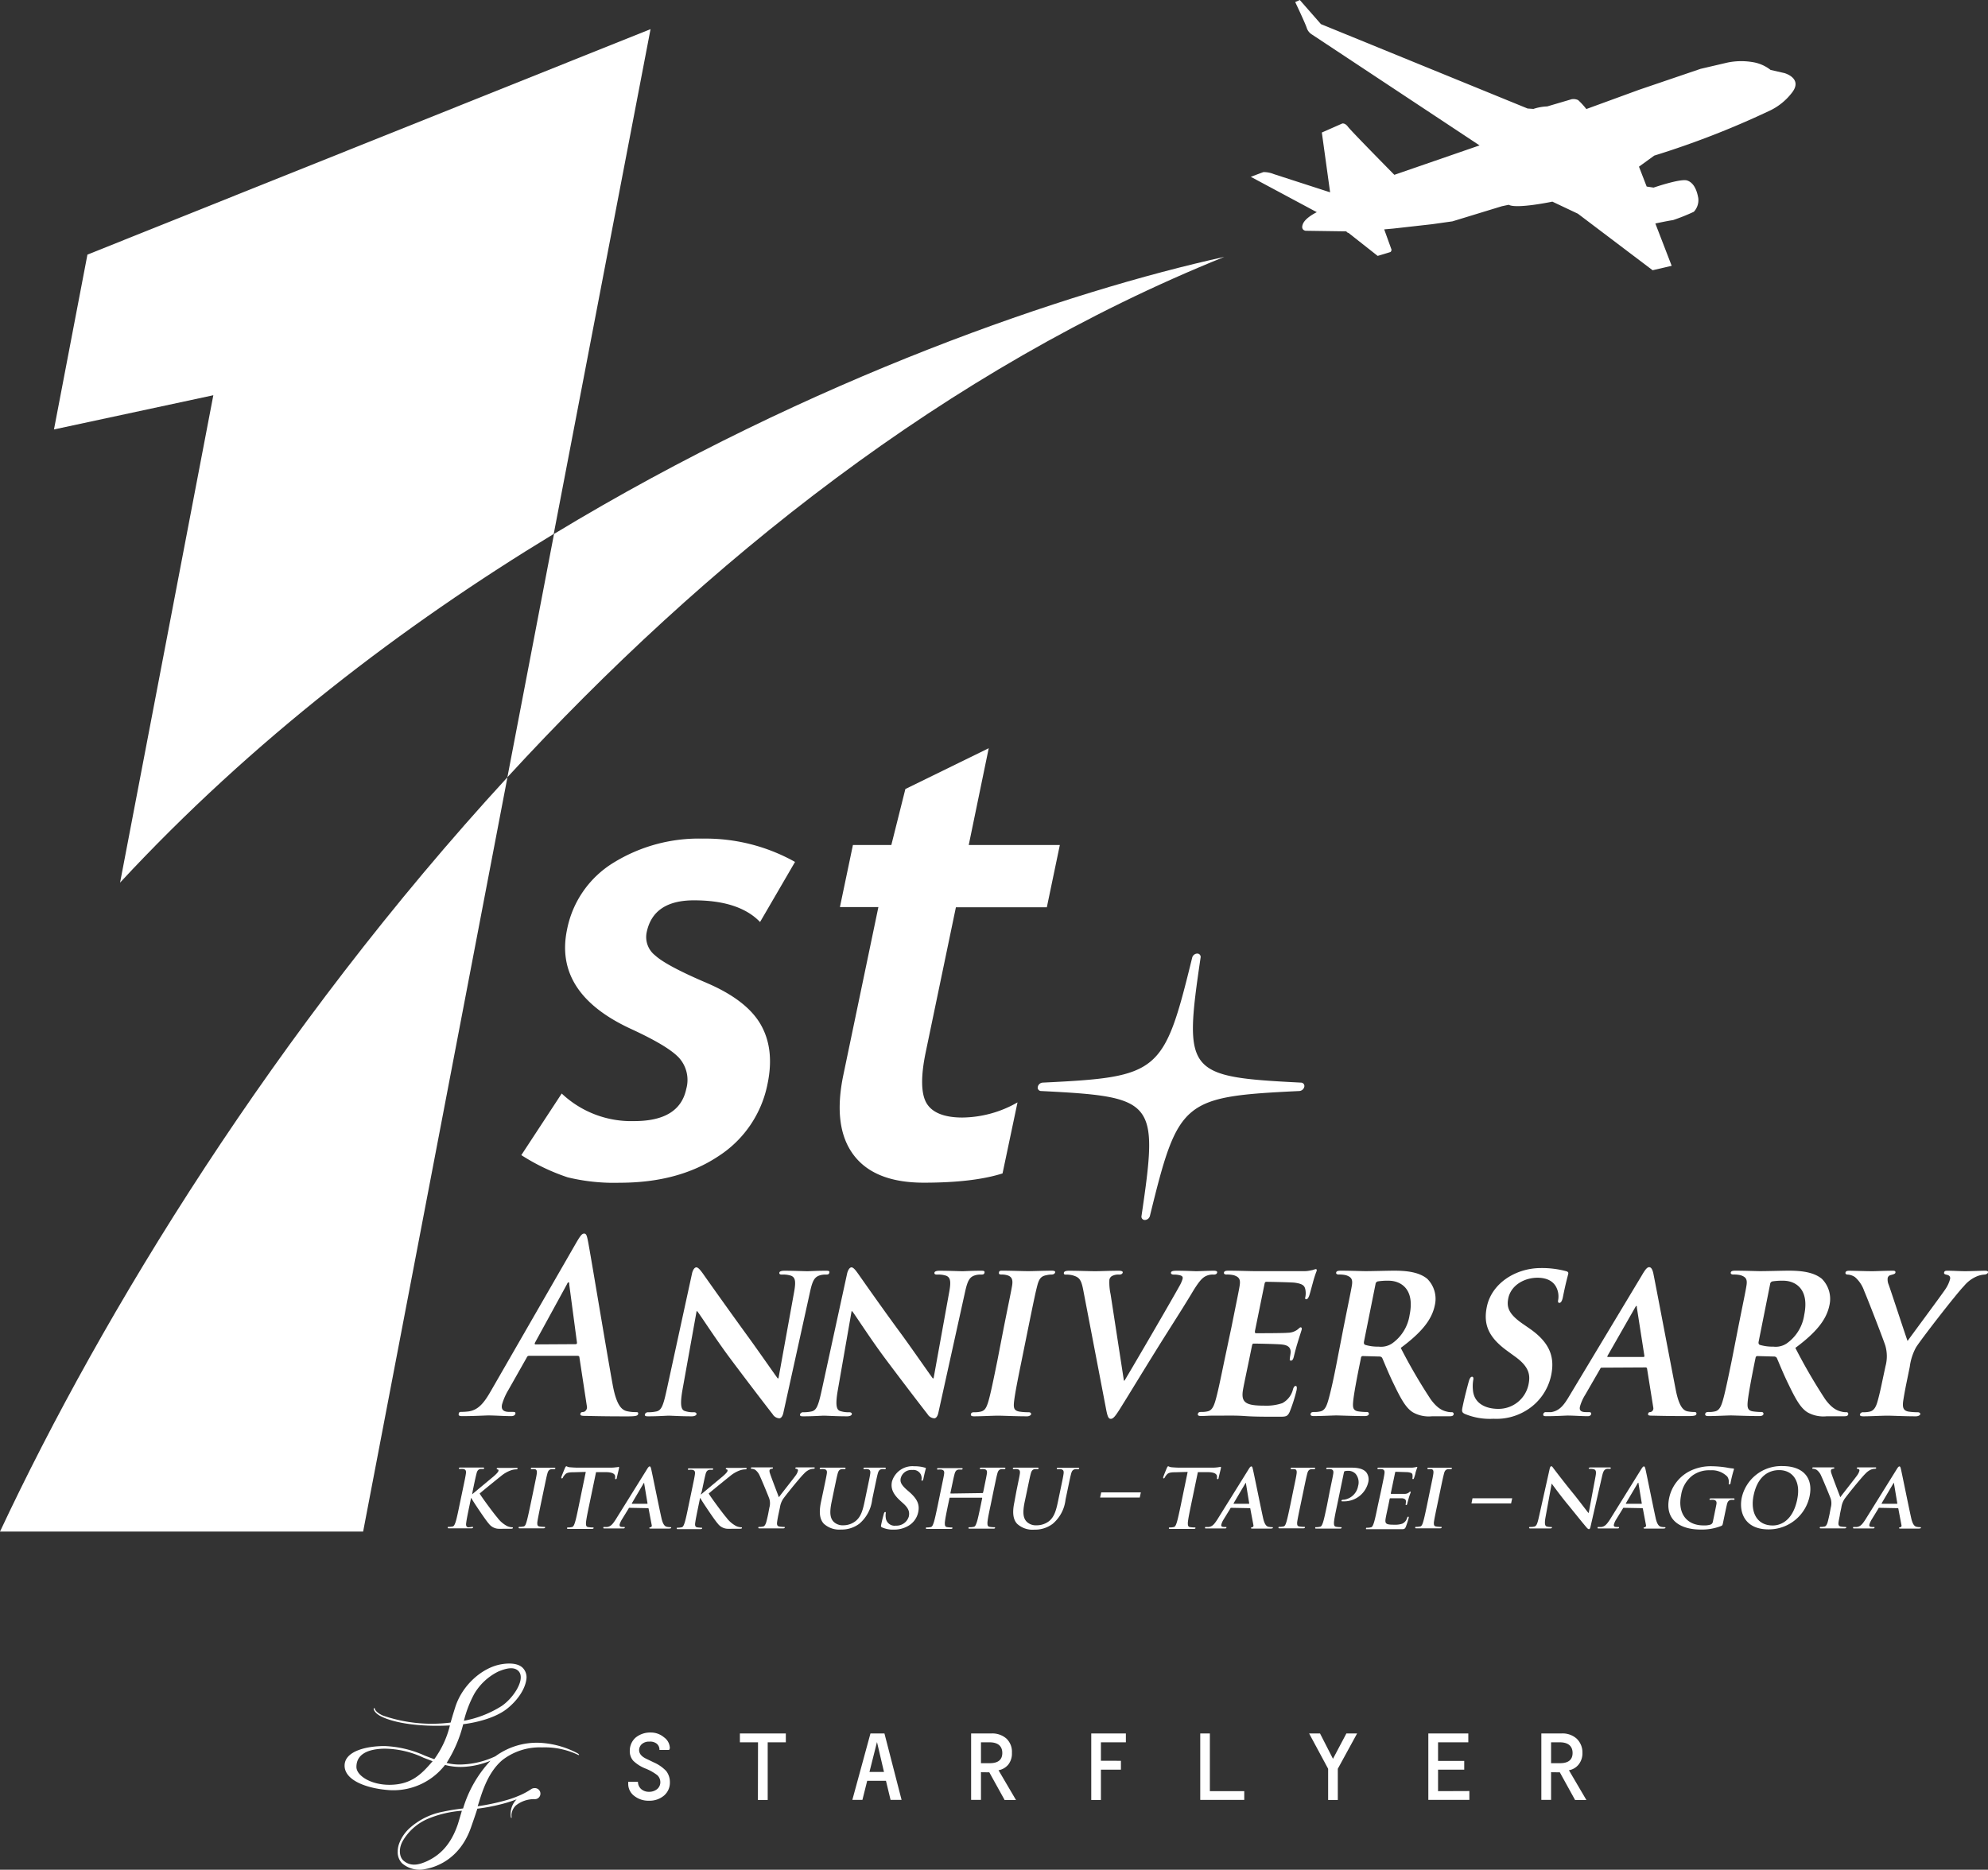 <svg xmlns="http://www.w3.org/2000/svg" viewBox="0 0 341.07 320.83"><rect x="0" y="0" width="341.07" height="320.83" fill="#333333" stroke="none"/><defs><style>.cls-1{fill:#fff;}</style></defs><title>アセット 4</title><g id="レイヤー_2" data-name="レイヤー 2"><g id="レイヤー_1-2" data-name="レイヤー 1"><path class="cls-1" d="M99.16,300.89a15.47,15.47,0,0,0-6-1.8A12,12,0,0,0,85,301.36a14.68,14.68,0,0,1-5.69,1.41,9.13,9.13,0,0,1-2.69-.26,22.62,22.62,0,0,0,2.85-6.65c2.31-.28,5.51-1.09,7.44-2.59,1.74-1.35,3.25-3.37,3.42-5.31a2.31,2.31,0,0,0-.64-1.76c-.74-.75-2.14-.89-3.7-.62-3.27.56-6.74,3.61-7.91,7.44-.32,1-.65,2.13-.77,2.56a25.72,25.72,0,0,1-11.58-1.19c-.94-.39-1.42-.95-1.42-1.18a.1.1,0,0,0-.09-.1.1.1,0,0,0-.11.1c0,.27.33.81,1.15,1.25,2.25,1.19,6.77,1.9,11.93,1.61a16.42,16.42,0,0,1-2.68,5.79c-.38-.12-1.19-.44-1.66-.62a18.31,18.31,0,0,0-6.88-1.63c-3.16,0-6.85.89-6.85,3.36s3.61,3.83,7.17,4.16a11.2,11.2,0,0,0,10.06-4.28,10.52,10.52,0,0,0,3,.34,14.05,14.05,0,0,0,4.8-1.06,20.67,20.67,0,0,0-4.7,8.19,33.47,33.47,0,0,0-3.42.55,11.82,11.82,0,0,0-5.69,2.77,6.76,6.76,0,0,0-1.78,2.5,4.18,4.18,0,0,0-.33,1.57,2.76,2.76,0,0,0,.73,2,4.58,4.58,0,0,0,4.05,1c1.19-.23,5.84-1.27,7.87-7.35,0,0,1-2.84,1-3a31,31,0,0,0,3.89-.72,23.44,23.44,0,0,0,2.87-.89,3.55,3.55,0,0,0-1,3c0,.12.06.21.11.2s0-.26,0-.58a2.5,2.5,0,0,1,.76-1.57,5,5,0,0,1,3.16-1.08.95.95,0,1,0,0-1.89,1,1,0,0,0-.56.19h0a12.22,12.22,0,0,1-2.22,1.17,17.15,17.15,0,0,1-2.18.75,37.59,37.59,0,0,1-4.76,1c.66-2,1.57-5.68,4.27-7.95A10.49,10.49,0,0,1,93,299.84a13.27,13.27,0,0,1,6.07,1.23c.16.08.23.11.27.06s-.07-.16-.2-.24M81.38,290.63a9.82,9.82,0,0,1,4.12-3.81c1.32-.55,2.61-.86,3.39-.14,1.4,1.28-.69,4.6-2.81,6.05a18.25,18.25,0,0,1-6.49,2.54,19.44,19.44,0,0,1,1.79-4.64M66.8,306.26c-3.21,0-5.65-1.59-5.65-3.06,0-2.34,2.22-3.09,4.78-3.14a16,16,0,0,1,6.75,1.56l1.54.59c-1.88,2.2-3.65,4.05-7.42,4.05m11.78,6.67c-1.28,3.85-3.34,5.51-5.31,6.43-1.3.59-2.73,1-4-.05-.76-.6-.94-2.09-.15-3.45a9.17,9.17,0,0,1,4.37-3.8,18.78,18.78,0,0,1,5.75-1.35S78.58,312.93,78.58,312.93Z"/><path class="cls-1" d="M114.8,300.28h-1.66a1.34,1.34,0,0,0-.46-1.07,1.82,1.82,0,0,0-1.26-.36,1.84,1.84,0,0,0-1.27.4,1.37,1.37,0,0,0-.5,1.06c0,.59.41,1.09,1.2,1.47l1.35.65a6.48,6.48,0,0,1,2.1,1.47,3.09,3.09,0,0,1,.63,1.92,2.91,2.91,0,0,1-1,2.28,3.82,3.82,0,0,1-2.58.89,3.92,3.92,0,0,1-2.57-.85,2.57,2.57,0,0,1-1-2.07c0-.06,0-.18,0-.33h1.67a1.68,1.68,0,0,0,.55,1.25,2,2,0,0,0,1.35.47,2.13,2.13,0,0,0,1.4-.47,1.52,1.52,0,0,0,.54-1.18,1.63,1.63,0,0,0-.52-1.2,8.33,8.33,0,0,0-2-1.13,6.45,6.45,0,0,1-2.12-1.34,2.46,2.46,0,0,1-.6-1.72,3,3,0,0,1,1-2.26,3.91,3.91,0,0,1,2.58-.87,3.46,3.46,0,0,1,2.29.82,2.33,2.33,0,0,1,1,1.9Z"/><polygon class="cls-1" points="131.71 298.97 131.71 308.86 130.03 308.86 130.05 298.97 126.94 298.97 126.94 297.45 134.82 297.45 134.82 298.97 131.71 298.97"/><path class="cls-1" d="M152,305.57h-3.22l-.82,3.28h-1.73l3.11-11.4h2.4l2.94,11.4h-1.89Zm-.34-1.52-1.2-5.13-1.29,5.13Z"/><path class="cls-1" d="M168.3,304.1v4.75h-1.69v-11.4h3.48a3.65,3.65,0,0,1,2.58.88,3.12,3.12,0,0,1,.94,2.43,3.07,3.07,0,0,1-.6,2,2.78,2.78,0,0,1-1.7,1l3,5.11h-1.95l-2.63-4.75Zm0-1.55h1.51c1.43,0,2.15-.59,2.15-1.75s-.73-1.83-2.17-1.83H168.3Z"/><polygon class="cls-1" points="188.88 298.97 188.88 302.13 192.31 302.14 192.31 303.66 188.88 303.66 188.88 308.86 187.22 308.86 187.22 297.45 193.16 297.45 193.16 298.97 188.88 298.97"/><polygon class="cls-1" points="207.57 307.35 213.47 307.35 213.47 308.85 205.92 308.85 205.92 297.45 207.57 297.45 207.57 307.35"/><polygon class="cls-1" points="228.69 301.8 230.99 297.45 232.83 297.45 229.52 303.51 229.52 308.86 227.86 308.86 227.86 303.51 224.6 297.45 226.47 297.45 228.69 301.8"/><polygon class="cls-1" points="246.72 298.97 246.72 302.16 251.21 302.16 251.21 303.66 246.72 303.66 246.72 307.35 252.09 307.33 252.09 308.85 245.05 308.85 245.05 297.45 251.91 297.45 251.91 298.97 246.72 298.97"/><path class="cls-1" d="M266.11,304.1v4.75h-1.67v-11.4h3.48a3.61,3.61,0,0,1,2.57.88,3.26,3.26,0,0,1,1,2.43,3.09,3.09,0,0,1-.64,2,2.71,2.71,0,0,1-1.68,1l3,5.11h-1.94l-2.62-4.75Zm0-1.55h1.54c1.42,0,2.15-.59,2.15-1.75s-.74-1.83-2.17-1.83h-1.52Z"/><path class="cls-1" d="M303.39,19.1a10.44,10.44,0,0,0,4.14-3.32c1.73-2.38-1.39-3.24-1.39-3.24L303.77,12a6.67,6.67,0,0,0-3.2-1.36,11.67,11.67,0,0,0-4.17.09l-4.63,1.08L281.22,15.4l-9.06,3.31a13,13,0,0,0-1.4-1.53,1.85,1.85,0,0,0-1.14-.15l-4.17,1.23a8.59,8.59,0,0,0-2.37.43l-1-.07L226.63,4.14,223,0l-.79.35s1.78,3.74,2,4.5a2.09,2.09,0,0,0,.92,1.1l28.71,19L239.22,30s-7.43-7.53-7.95-8.24-1-.56-1-.56l-3.49,1.54L228.2,33l-9.67-3.13a4.6,4.6,0,0,0-1.78-.34l-2.16.81,11.33,6.07s-1.92.9-2.38,2,.47,1.19.47,1.19l7,.1c0,.18.35.27.35.27l5,3.94s2-.59,2.17-.66.21-.4.21-.4l-1.26-3.49,1.57-.14,6.67-.75,3.47-.49,8.47-2.59,1.18-.25c1.35.75,7.49-.54,7.49-.54l4.38,2.07,12.82,9.7,3.27-.76L284,38.35s2.49-.53,3-.57a34.76,34.76,0,0,0,3.6-1.44,2.91,2.91,0,0,0,.76-2.37c-.24-1.36-.78-2.63-1.91-3s-5.75,1.22-5.75,1.22l-1.19-.18-1.32-3.41,2.62-1.9A150,150,0,0,0,303.39,19.1Z"/><path class="cls-1" d="M95,91.62,111.61,5,15,43.69l-5.74,30L36.6,67.82l-16,83.63C43.27,127,69.21,107.27,95,91.62Z"/><path class="cls-1" d="M62.3,262.81,87.06,133.37C47.21,176.73,17.57,225.33,0,262.81Z"/><path class="cls-1" d="M210.05,44.08c-26.37,5.8-70.52,20.6-115,47.54l-8,41.75C121,96.41,162.4,63.27,210.05,44.08Z"/><path class="cls-1" d="M89.44,198.21l6.93-10.57a17.36,17.36,0,0,0,12.46,4.73q7.76,0,8.91-5.53a5.68,5.68,0,0,0-1.23-5.31c-1.28-1.39-4-3-8.07-4.89Q95,170.52,97.28,159.53a17.33,17.33,0,0,1,8-11.51,27.86,27.86,0,0,1,15.26-4.12,31.38,31.38,0,0,1,15.86,4l-6,10.31q-3.58-3.72-11.34-3.72-7,0-8.12,5.52a4,4,0,0,0,1.47,3.94q1.92,1.76,8.8,4.7t9.3,7.15q2.41,4.2,1.18,10.15a19.13,19.13,0,0,1-8.46,12.46q-6.82,4.54-16.92,4.54a33.7,33.7,0,0,1-8.92-.93A35.28,35.28,0,0,1,89.44,198.21Z"/><path class="cls-1" d="M150.7,155.65h-6.6L146.33,145h6.59l2.41-9.61,14.3-7L166.2,145h15.63l-2.23,10.68H164l-5.19,24.92c-.84,4.07-.81,7,.12,8.64s3,2.52,6.17,2.52a19.36,19.36,0,0,0,9.47-2.6L172,201.35q-5,1.59-13.51,1.59t-12.08-4.81q-3.57-4.8-1.72-13.68Z"/><path class="cls-1" d="M223.22,185.77c-19.69-1-20.17-1.57-17.24-21.46a.57.57,0,0,0-.58-.68.93.93,0,0,0-.86.68c-4.87,19.89-5.59,20.49-25.66,21.46a.92.92,0,0,0-.83.72.58.58,0,0,0,.55.72c19.69,1,20.17,1.57,17.24,21.45a.57.57,0,0,0,.58.68.93.93,0,0,0,.86-.68c4.87-19.88,5.59-20.48,25.66-21.45a.94.94,0,0,0,.83-.72A.58.58,0,0,0,223.22,185.77Z"/><path class="cls-1" d="M90.75,232.65c-.19,0-.28.08-.4.33l-3.16,5.58A10.24,10.24,0,0,0,86.13,241c-.15.74.08,1.27,1.24,1.27h.56c.45,0,.54.08.49.32s-.3.41-.71.41c-1.2,0-2.78-.12-3.94-.12-.42,0-2.5.12-4.44.12-.49,0-.7-.08-.63-.41s.22-.32.52-.32a11.11,11.11,0,0,0,1.17-.08c1.77-.25,2.76-1.63,3.92-3.67L98.83,213.3c.69-1.18,1-1.63,1.38-1.63s.48.37.67,1.31c.44,2.24,3.12,18.53,4.25,24.72.68,3.67,1.65,4.24,2.39,4.44a6.71,6.71,0,0,0,1.54.17c.3,0,.48,0,.42.32s-.42.41-1.8.41-4.08,0-7.05-.08c-.67,0-1.12,0-1.06-.33s.22-.32.6-.36a.83.83,0,0,0,.52-.94l-1.28-8.39c0-.21-.13-.29-.32-.29Zm8-2a.22.22,0,0,0,.24-.25l-1.33-10c0-.16,0-.37-.12-.37s-.22.21-.29.37l-5.47,10c-.07.16-.06.29.09.29Z"/><path class="cls-1" d="M117.08,238.53c-.44,2.56-.21,3.34.35,3.57a4.38,4.38,0,0,0,1.59.23c.36,0,.51.16.47.35s-.36.35-.79.35c-2,0-3.47-.11-4-.11-.29,0-1.81.11-3.42.11-.42,0-.7,0-.64-.35a.57.57,0,0,1,.57-.35,6.14,6.14,0,0,0,1.46-.15c.87-.23,1.16-1.13,1.78-4l4.26-19.58c.13-.66.44-1.13.76-1.13s.72.51,1.14,1.09c.3.43,4,5.67,7.53,10.53,1.68,2.29,4.91,6.95,5.28,7.42h.14l2.66-14.69c.37-2,.21-2.6-.48-2.91a4.38,4.38,0,0,0-1.6-.2c-.39,0-.47-.15-.43-.35s.38-.31.85-.31c1.64,0,3.3.08,4,.08.36,0,1.55-.08,3.09-.08.42,0,.7,0,.64.31s-.24.35-.6.35a3.09,3.09,0,0,0-1,.12c-.91.27-1.28.86-1.69,2.72l-4.59,20.82c-.15.74-.46,1-.71,1a1.42,1.42,0,0,1-1.14-.7c-1.56-2-4.66-6.06-7.24-9.51s-5.21-7.58-5.7-8.16h-.11Z"/><path class="cls-1" d="M143.74,238.53c-.45,2.56-.22,3.34.34,3.57a4.44,4.44,0,0,0,1.6.23c.36,0,.5.16.46.35s-.35.35-.78.35c-2,0-3.48-.11-4.05-.11-.28,0-1.8.11-3.41.11-.43,0-.71,0-.64-.35a.56.56,0,0,1,.57-.35,6.19,6.19,0,0,0,1.46-.15c.86-.23,1.15-1.13,1.77-4l4.26-19.58c.14-.66.45-1.13.77-1.13s.72.51,1.13,1.09c.31.43,3.95,5.67,7.54,10.53,1.67,2.29,4.9,6.95,5.27,7.42h.14l2.66-14.69c.38-2,.21-2.6-.48-2.91a4.38,4.38,0,0,0-1.6-.2c-.39,0-.47-.15-.43-.35s.39-.31.85-.31c1.64,0,3.31.08,4,.08.36,0,1.55-.08,3.09-.08.43,0,.7,0,.65.31s-.25.35-.61.35a3,3,0,0,0-1,.12c-.92.27-1.28.86-1.7,2.72L161,242.37c-.15.74-.46,1-.71,1a1.43,1.43,0,0,1-1.15-.7c-1.56-2-4.66-6.06-7.24-9.51s-5.21-7.58-5.69-8.16h-.11Z"/><path class="cls-1" d="M172.25,227.61c1-5,1.21-5.94,1.39-7s-.09-1.52-.72-1.75a3.31,3.31,0,0,0-1.11-.16c-.32,0-.48-.07-.42-.38s.3-.28.8-.28c1.18,0,3.31.08,4.2.08s2.84-.08,4.05-.08c.39,0,.63.08.59.28s-.26.38-.58.38a4.19,4.19,0,0,0-.95.12c-.89.16-1.24.62-1.54,1.79s-.48,2-1.5,7l-1.18,5.83c-.65,3.18-1.18,5.83-1.32,7.22-.08.9,0,1.4.93,1.56a10.05,10.05,0,0,0,1.58.11c.36,0,.46.2.43.35s-.32.35-.67.35c-2.08,0-4.19-.11-5-.11s-2.88.11-4.13.11c-.39,0-.58-.11-.53-.35s.17-.35.57-.35a4.49,4.49,0,0,0,1.13-.11c.67-.16.94-.62,1.25-1.59.42-1.36.95-4,1.6-7.19Z"/><path class="cls-1" d="M185.83,221.28c-.35-1.83-.75-2.14-1.83-2.45a4.7,4.7,0,0,0-1.19-.12c-.28,0-.32-.15-.28-.35s.38-.31.85-.31c1.67,0,3.44.08,4.55.08.78,0,2.44-.08,4-.08.4,0,.74.08.69.31s-.29.35-.57.35a2.35,2.35,0,0,0-1.26.24.92.92,0,0,0-.46.66,9.49,9.49,0,0,0,.21,2.48l2.28,14.81h.11c2.05-3.42,8.24-14.07,9.43-16.24a5.71,5.71,0,0,0,.53-1.21c.07-.35-.05-.46-.31-.58a4,4,0,0,0-1.22-.16c-.28,0-.51-.11-.46-.35s.35-.31,1-.31c1.58,0,2.95.08,3.34.08.54,0,2-.08,3-.08.39,0,.63.08.58.31s-.25.35-.57.35a2.69,2.69,0,0,0-1.61.39c-.46.31-1,.82-2.24,2.92-1.88,3.1-3.06,4.89-5.59,8.93-3,4.82-5.18,8.43-6.23,10.1-1.17,1.91-1.56,2.41-2,2.41s-.59-.43-.88-2Z"/><path class="cls-1" d="M211.3,227.61c1-5,1.21-5.94,1.38-7s-.06-1.48-1-1.79a4.87,4.87,0,0,0-1.23-.12c-.32,0-.51-.11-.46-.35s.31-.31.78-.31c1.64,0,3.62.08,4.51.08s8,0,8.57,0,1.1-.15,1.36-.19a3.81,3.81,0,0,1,.53-.16c.18,0,.18.16.15.31a18.54,18.54,0,0,0-.68,2.14c-.11.35-.47,1.79-.62,2.17-.07.16-.22.55-.47.55s-.22-.16-.16-.43a3.33,3.33,0,0,0,0-1.2c-.13-.59-.29-1-1.83-1.21-.52-.07-4.25-.15-4.89-.15-.15,0-.24.11-.28.31l-1.66,8.16c0,.19,0,.35.15.35.71,0,4.78,0,5.51-.08a2.83,2.83,0,0,0,1.6-.51c.3-.23.44-.42.59-.42s.22.15.18.35-.23.73-.74,2.4c-.21.66-.55,2-.6,2.22s-.18.74-.47.74-.26-.12-.23-.27c0-.36.13-.78.14-1.21,0-.66-.33-1.16-1.49-1.28-.55-.08-4.11-.16-4.89-.16-.14,0-.21.16-.25.35l-.54,2.64c-.23,1.13-.83,3.93-1,4.9-.39,2.25.47,2.76,3.69,2.76a8.49,8.49,0,0,0,3.05-.43,3.68,3.68,0,0,0,1.85-2.45c.14-.35.24-.5.46-.5s.2.43.13.77a27.87,27.87,0,0,1-1.17,3.66c-.39.85-.68.85-1.86.85-2.35,0-4.23,0-5.75-.11s-2.7-.08-3.63-.08c-.35,0-1,0-1.79,0s-1.55.07-2.19.07c-.4,0-.59-.11-.54-.35s.18-.35.57-.35a4.44,4.44,0,0,0,1.13-.11c.68-.16,1-.78,1.29-1.75.42-1.4.95-4,1.57-7Z"/><path class="cls-1" d="M230.54,227.61c1-5,1.21-5.94,1.39-7s-.06-1.48-1-1.79a4.83,4.83,0,0,0-1.22-.12c-.33,0-.52-.11-.47-.35s.32-.31.78-.31c1.64,0,3.62.08,4.27.08,1.07,0,3.94-.08,4.9-.08,2,0,4.24.2,5.68,1.4a4.85,4.85,0,0,1,1.29,4.55c-.5,2.44-2.23,4.62-5.84,7.3a92.88,92.88,0,0,0,5.11,8.78c1.36,1.91,2.43,2.06,2.91,2.18a2.76,2.76,0,0,0,.73.07.31.31,0,0,1,.33.35c-.06.28-.29.35-.68.35h-3a5.55,5.55,0,0,1-3.29-.66c-1.21-.73-2.07-2.29-3.3-4.85-.89-1.79-1.76-4-2-4.51a.57.57,0,0,0-.52-.23l-2.8-.08a.3.3,0,0,0-.31.27l-.09.47c-.63,3.07-1.11,5.63-1.25,7-.09,1-.08,1.59.85,1.75a10.17,10.17,0,0,0,1.52.11.3.3,0,0,1,.32.35c-.05.24-.32.35-.72.35-1.82,0-4.4-.11-4.86-.11s-2.63.11-3.88.11c-.39,0-.58-.11-.54-.35s.18-.35.57-.35a4.44,4.44,0,0,0,1.13-.11c.68-.16,1-.78,1.29-1.75.42-1.4,1-4,1.57-7Zm3.48,2.56c-.07.35,0,.47.17.59a7.4,7.4,0,0,0,2.32.31,3.43,3.43,0,0,0,2.33-.55,7.3,7.3,0,0,0,3-4.89c.95-4.66-1.73-5.87-3.59-5.87a10.66,10.66,0,0,0-1.88.12.52.52,0,0,0-.38.47Z"/><path class="cls-1" d="M251.29,242.61c-.45-.24-.53-.39-.38-1.13.36-1.79.92-3.85,1.07-4.39s.32-.85.57-.85.26.31.21.54a6.29,6.29,0,0,0-.06,1.71c.18,2.45,2.37,3.26,4.33,3.26a5.24,5.24,0,0,0,5.21-4.19c.29-1.44.26-2.88-2.16-4.67l-1.59-1.16c-3.23-2.37-4-4.59-3.4-7.5.82-4,4.92-6.64,9.27-6.64a16,16,0,0,1,4.35.54c.27.08.39.2.35.43-.09.43-.39,1.36-.92,4-.14.7-.35,1-.6,1s-.28-.19-.2-.58a3.5,3.5,0,0,0-.38-2.18c-.34-.62-1.15-1.55-3.19-1.55-2.24,0-4.54,1.28-5,3.53-.3,1.48,0,2.65,2.44,4.35l1.13.78c3.63,2.49,4.4,5,3.8,8a9.29,9.29,0,0,1-4.4,6.18,9.78,9.78,0,0,1-5.52,1.36A11.17,11.17,0,0,1,251.29,242.61Z"/><path class="cls-1" d="M274.85,234.68c-.17,0-.22,0-.33.23l-2.58,4.47a7.68,7.68,0,0,0-.88,2c-.12.59.1.93,1.06.93h.47c.39,0,.43.16.39.35s-.25.35-.57.35c-1,0-2.47-.11-3.47-.11-.33,0-2,.11-3.67.11-.39,0-.55-.07-.5-.35a.42.42,0,0,1,.43-.35l.94,0c1.47-.24,2.21-1.25,3.19-2.92l12.4-20.63c.54-.93.87-1.32,1.2-1.32s.54.31.71,1c.38,1.83,2.91,15.19,3.89,20.2.61,3,1.42,3.42,2,3.54a6.35,6.35,0,0,0,1.16.11c.28,0,.4.12.35.35s-.25.35-1.42.35-3.39,0-6-.07c-.56,0-.92,0-.87-.28s.13-.31.46-.35a.64.64,0,0,0,.44-.73l-1.07-6.69a.24.24,0,0,0-.28-.23Zm7.09-1.83c.14,0,.19-.07.18-.19l-1.29-8.27c0-.12,0-.31-.07-.31s-.19.19-.25.31l-4.7,8.23c-.1.16-.05.23.06.23Z"/><path class="cls-1" d="M298.25,227.61c1-5,1.21-5.94,1.38-7s-.05-1.48-1-1.79a4.87,4.87,0,0,0-1.23-.12c-.32,0-.51-.11-.46-.35s.31-.31.78-.31c1.64,0,3.62.08,4.26.08,1.07,0,3.95-.08,4.91-.08,2,0,4.24.2,5.68,1.4a4.87,4.87,0,0,1,1.29,4.55c-.5,2.44-2.23,4.62-5.84,7.3a95.42,95.42,0,0,0,5.1,8.78c1.37,1.91,2.44,2.06,2.92,2.18a2.76,2.76,0,0,0,.73.07.29.29,0,0,1,.32.35c-.05.28-.28.35-.67.35h-3a5.55,5.55,0,0,1-3.29-.66c-1.21-.73-2.07-2.29-3.3-4.85-.89-1.79-1.76-4-2-4.51a.57.57,0,0,0-.52-.23l-2.81-.08a.3.3,0,0,0-.3.27l-.1.47c-.62,3.07-1.1,5.63-1.25,7-.09,1-.07,1.59.86,1.75a10.13,10.13,0,0,0,1.51.11.31.31,0,0,1,.33.35c-.05.24-.32.35-.72.35-1.82,0-4.4-.11-4.86-.11-.61,0-2.63.11-3.88.11-.39,0-.58-.11-.54-.35s.18-.35.57-.35a4.44,4.44,0,0,0,1.13-.11c.68-.16,1-.78,1.29-1.75.42-1.4.95-4,1.57-7Zm3.48,2.56c-.08.35,0,.47.16.59a7.47,7.47,0,0,0,2.33.31,3.38,3.38,0,0,0,2.32-.55,7.27,7.27,0,0,0,3-4.89c.95-4.66-1.73-5.87-3.59-5.87a10.66,10.66,0,0,0-1.88.12.52.52,0,0,0-.38.47Z"/><path class="cls-1" d="M323.48,234.45a6.54,6.54,0,0,0,0-3.46c-.11-.5-2.92-7.77-3.67-9.52a5.53,5.53,0,0,0-1.56-2.33,2.5,2.5,0,0,0-1.24-.43c-.25,0-.44-.11-.39-.35s.28-.31.67-.31c.54,0,2.88.08,3.91.08.68,0,2.16-.08,3.59-.08.28,0,.44.08.4.31s-.27.28-.8.43a.66.66,0,0,0-.53.51,2.22,2.22,0,0,0,.16,1.12c.37,1,2.9,8.75,3.25,9.68.55-.78,5.8-7.85,6.47-8.86a5.73,5.73,0,0,0,.82-1.75c.06-.31,0-.62-.53-.74-.27-.07-.55-.11-.49-.39s.24-.31.6-.31c1,0,2.12.08,3.05.08.68,0,2.76-.08,3.37-.08.36,0,.56.08.52.28s-.33.38-.69.38a4.23,4.23,0,0,0-1.43.39,5.76,5.76,0,0,0-2,1.56c-1.3,1.32-7.39,9.17-8.25,10.56a9.41,9.41,0,0,0-1.06,3.31l-.54,2.64c-.11.54-.39,1.9-.6,3.3-.12,1,0,1.59.93,1.75a10.28,10.28,0,0,0,1.55.11c.36,0,.5.2.46.35s-.32.35-.75.35c-2,0-4-.11-4.9-.11s-2.91.11-4.09.11c-.43,0-.66-.07-.61-.35a.55.55,0,0,1,.57-.35,4.65,4.65,0,0,0,1.13-.11c.68-.16,1.05-.78,1.32-1.75.39-1.4.67-2.76.78-3.3Z"/><path class="cls-1" d="M81,256.42H81c.59-.51,3.08-2.57,3.59-3s.87-.81.92-1,0-.25-.14-.28-.17-.06-.15-.14.1-.12.25-.12,1.07,0,1.45,0,1.22,0,1.66,0c.14,0,.24,0,.22.12s-.1.13-.24.13a3,3,0,0,0-.85.15,5.61,5.61,0,0,0-1.75,1c-.52.41-3.09,2.49-3.67,3,.37.65,2.53,3.57,3,4.08a5,5,0,0,0,1.71,1.5,2.32,2.32,0,0,0,.83.21c.1,0,.18,0,.16.11s-.09.14-.36.14H86.41a9,9,0,0,1-1,0,2.22,2.22,0,0,1-1.57-.9c-.51-.54-2.63-3.74-2.85-4.14l-.11-.21h-.07l-.26,1.26c-.27,1.27-.49,2.37-.57,3-.06.39,0,.7.35.75A5.36,5.36,0,0,0,81,262c.11,0,.18,0,.16.11s-.14.14-.3.14c-.79,0-1.67,0-2,0s-1.22,0-1.79,0c-.18,0-.27,0-.25-.14s.08-.11.25-.11a2.32,2.32,0,0,0,.52-.06c.29,0,.43-.36.57-.76.19-.58.42-1.68.68-2.95l.51-2.44c.44-2.1.52-2.49.58-2.93s0-.7-.44-.79a2.64,2.64,0,0,0-.54,0c-.16,0-.24,0-.22-.13s.13-.12.34-.12c.75,0,1.63,0,2,0s1.24,0,1.72,0c.2,0,.29,0,.27.12s-.11.13-.22.13a2.17,2.17,0,0,0-.41,0c-.39.07-.56.3-.68.79s-.21.83-.64,2.93Z"/><path class="cls-1" d="M91.51,255.81c.43-2.1.52-2.49.58-2.93s0-.71-.32-.78a2,2,0,0,0-.5,0c-.14,0-.22,0-.19-.14s.13-.11.36-.11c.54,0,1.42,0,1.83,0s1.19,0,1.73,0c.19,0,.29,0,.28.11s-.12.14-.26.14a2.29,2.29,0,0,0-.43,0c-.4.07-.56.3-.69.79s-.2.83-.64,2.93l-.51,2.44c-.27,1.34-.5,2.44-.57,3,0,.38,0,.63.42.68a5.51,5.51,0,0,0,.71.06c.16,0,.22,0,.21.11s-.15.14-.3.14c-.93,0-1.82,0-2.2,0s-1.22,0-1.79,0c-.18,0-.27,0-.25-.14s.08-.11.25-.11a2.4,2.4,0,0,0,.52-.06c.29,0,.43-.29.55-.69.19-.58.42-1.68.7-3Z"/><path class="cls-1" d="M100.5,252.57l-2.12.06c-.82,0-1.18.09-1.45.4a2.46,2.46,0,0,0-.35.48c0,.11-.1.17-.19.17s-.11-.07-.08-.22.58-1.48.63-1.59.14-.27.23-.27.22.14.57.17.93.07,1.4.07h5.6a6.91,6.91,0,0,0,1-.07c.22,0,.34-.07.4-.07s.09.08.05.29-.3,1.25-.37,1.61c0,.13-.09.22-.18.22s-.13-.07-.1-.28l0-.15c0-.36-.25-.75-1.51-.78l-1.77,0-1.18,5.68c-.27,1.27-.49,2.37-.55,3,0,.39,0,.7.4.75a5.36,5.36,0,0,0,.71.06c.15,0,.22,0,.2.11s-.14.14-.3.14c-.93,0-1.81,0-2.21,0s-1.22,0-1.79,0c-.18,0-.27,0-.25-.14s.08-.11.25-.11a2.4,2.4,0,0,0,.52-.06c.29,0,.44-.36.57-.76.19-.58.42-1.68.68-2.95Z"/><path class="cls-1" d="M108,258.73c-.07,0-.11,0-.15.12l-1.16,1.89a3.56,3.56,0,0,0-.39.85c0,.25,0,.43.48.43H107c.17,0,.21,0,.19.11s-.12.14-.27.14c-.45,0-1,0-1.49,0-.16,0-.94,0-1.68,0-.18,0-.26,0-.24-.14s.08-.11.19-.11l.45,0c.67-.08,1-.56,1.46-1.25l5.34-8.58c.25-.41.37-.56.51-.56s.18.13.26.45c.18.76,1.29,6.3,1.76,8.4.28,1.25.65,1.44.93,1.51a3.09,3.09,0,0,0,.58.06c.11,0,.18,0,.16.11s-.15.14-.68.14-1.54,0-2.66,0c-.26,0-.43,0-.41-.11s.08-.11.23-.13a.27.27,0,0,0,.19-.32l-.54-2.85a.11.11,0,0,0-.12-.1Zm3-.69c.07,0,.09,0,.09-.08l-.57-3.41c0-.05,0-.12,0-.12s-.09.07-.11.12l-2,3.39c0,.06,0,.1,0,.1Z"/><path class="cls-1" d="M120.23,256.42h.07c.59-.51,3.08-2.57,3.59-3s.88-.81.92-1,0-.25-.14-.28-.17-.06-.15-.14.1-.12.25-.12c.3,0,1.07,0,1.45,0s1.23,0,1.66,0c.14,0,.24,0,.22.12s-.1.13-.24.13a3,3,0,0,0-.85.15,5.61,5.61,0,0,0-1.75,1c-.52.41-3.09,2.49-3.67,3,.37.65,2.53,3.57,3,4.08a5,5,0,0,0,1.71,1.5,2.32,2.32,0,0,0,.83.21c.1,0,.18,0,.16.11s-.09.14-.36.14h-1.23a9,9,0,0,1-1,0,2.22,2.22,0,0,1-1.57-.9c-.51-.54-2.63-3.74-2.85-4.14l-.11-.21h-.07l-.26,1.26c-.26,1.27-.49,2.37-.57,3-.06.39,0,.7.35.75a5.36,5.36,0,0,0,.68.06c.11,0,.18,0,.16.11s-.14.14-.3.14c-.79,0-1.67,0-2,0s-1.23,0-1.8,0c-.18,0-.27,0-.25-.14s.08-.11.25-.11a2.32,2.32,0,0,0,.52-.06c.3,0,.43-.36.57-.76.19-.58.42-1.68.68-2.95l.51-2.44c.44-2.1.52-2.49.58-2.93s0-.7-.44-.79a2.64,2.64,0,0,0-.54,0c-.16,0-.24,0-.22-.13s.13-.12.34-.12c.75,0,1.63,0,2,0s1.24,0,1.72,0c.2,0,.29,0,.27.12s-.11.13-.22.13a2.17,2.17,0,0,0-.41,0c-.39.07-.56.3-.68.79s-.2.83-.64,2.93Z"/><path class="cls-1" d="M132,258.68a2.66,2.66,0,0,0,0-1.46c-.05-.22-1.31-3.26-1.66-4a2.53,2.53,0,0,0-.76-1,1.23,1.23,0,0,0-.56-.18c-.11,0-.21,0-.19-.13s.13-.12.3-.12,1.3,0,1.77,0c.3,0,.89,0,1.52,0,.14,0,.21,0,.19.12s-.12.1-.34.15a.32.32,0,0,0-.25.25,1,1,0,0,0,.07.47c.11.42,1.4,3.76,1.54,4.14.21-.33,2.63-3.37,2.92-3.8a2.1,2.1,0,0,0,.34-.72.26.26,0,0,0-.22-.35c-.12,0-.24-.06-.23-.14s.1-.12.27-.12c.47,0,.91,0,1.32,0l1.52,0c.16,0,.25,0,.23.11s-.14.14-.29.14a1.74,1.74,0,0,0-.66.16,2.76,2.76,0,0,0-.9.68c-.59.55-3.24,3.81-3.62,4.4a3.61,3.61,0,0,0-.5,1.39l-.24,1.13c-.05.23-.17.81-.25,1.39-.05.4,0,.71.43.76a5.2,5.2,0,0,0,.69.06c.16,0,.22,0,.2.11s-.14.14-.32.14c-.89,0-1.77,0-2.16,0s-1.25,0-1.77,0c-.2,0-.31,0-.29-.14s.1-.11.25-.11a2.3,2.3,0,0,0,.51-.06c.29,0,.48-.36.6-.76.16-.58.28-1.16.33-1.39Z"/><path class="cls-1" d="M141.26,255.81c.44-2.1.52-2.49.59-2.93s0-.7-.45-.79a2.64,2.64,0,0,0-.54,0c-.16,0-.24,0-.22-.13s.13-.12.34-.12c.75,0,1.63,0,2.06,0s1.24,0,1.75,0c.21,0,.3,0,.28.12s-.11.13-.25.13a2.12,2.12,0,0,0-.42,0c-.4.07-.56.3-.69.79s-.2.83-.64,2.93l-.4,1.94c-.42,2-.18,2.85.39,3.41a2.25,2.25,0,0,0,1.65.57,3.41,3.41,0,0,0,2.11-.75c.94-.76,1.24-2,1.54-3.44l.36-1.73c.44-2.1.52-2.49.58-2.93s0-.7-.44-.79a2.53,2.53,0,0,0-.5,0c-.16,0-.24,0-.22-.13s.13-.12.32-.12c.73,0,1.61,0,1.62,0,.17,0,1.07,0,1.62,0,.2,0,.3,0,.28.12s-.12.13-.29.13a2,2,0,0,0-.41,0c-.4.07-.56.3-.69.79s-.2.83-.64,2.93l-.31,1.48a6.4,6.4,0,0,1-2.21,4.17,5.05,5.05,0,0,1-3.15,1,3.9,3.9,0,0,1-2.94-1c-.59-.63-.91-1.66-.5-3.67Z"/><path class="cls-1" d="M151.35,262.1c-.21-.1-.24-.17-.17-.47.15-.76.38-1.59.44-1.82s.13-.36.25-.36.11.13.09.24a2.73,2.73,0,0,0,0,.71,1.52,1.52,0,0,0,1.73,1.39,2.2,2.2,0,0,0,2.23-1.57c.14-.68.06-1.32-.93-2.22l-.55-.5c-1.3-1.19-1.64-2.16-1.41-3.28a3.66,3.66,0,0,1,3.82-2.62,6.26,6.26,0,0,1,1.83.24c.12,0,.18.07.16.16s-.18.59-.4,1.67c-.06.3-.13.41-.24.41s-.13-.08-.09-.25a1.48,1.48,0,0,0-.18-.91,1.42,1.42,0,0,0-1.4-.68,1.88,1.88,0,0,0-2,1.43c-.13.63.09,1.12,1.08,2l.34.29c1.45,1.26,1.86,2.22,1.58,3.53a3.54,3.54,0,0,1-1.83,2.41,4.79,4.79,0,0,1-2.36.57A4.51,4.51,0,0,1,151.35,262.1Z"/><path class="cls-1" d="M168.56,256.2a.11.11,0,0,0,.1-.1l.07-.29c.43-2.1.51-2.49.58-2.93s0-.7-.45-.79a2.58,2.58,0,0,0-.54,0c-.15,0-.23,0-.21-.13s.12-.12.32-.12c.76,0,1.65,0,2,0s1.24,0,1.79,0c.2,0,.29,0,.27.12s-.11.13-.28.13a2.43,2.43,0,0,0-.42,0c-.4.07-.56.3-.69.79s-.2.83-.64,2.93l-.5,2.44c-.27,1.27-.5,2.37-.55,3,0,.39,0,.7.4.75a5.22,5.22,0,0,0,.71.06c.15,0,.21,0,.2.11s-.14.14-.31.14c-.92,0-1.81,0-2.2,0s-1.23,0-1.78,0c-.2,0-.29,0-.27-.14s.08-.11.25-.11A2.25,2.25,0,0,0,167,262c.3,0,.43-.36.57-.76.2-.58.42-1.68.69-2.95l.25-1.22s0-.08-.07-.08H163a.09.09,0,0,0-.1.08l-.26,1.22c-.26,1.27-.49,2.37-.54,3,0,.39,0,.7.39.75a5.51,5.51,0,0,0,.71.06c.16,0,.22,0,.21.11s-.14.14-.31.14c-.92,0-1.81,0-2.2,0s-1.23,0-1.79,0c-.19,0-.28,0-.26-.14s.08-.11.25-.11a2.32,2.32,0,0,0,.52-.06c.3,0,.43-.36.57-.76.19-.58.42-1.68.69-2.95l.5-2.44c.44-2.1.52-2.49.59-2.93s0-.7-.45-.79a2.58,2.58,0,0,0-.54,0c-.16,0-.24,0-.21-.13s.12-.12.32-.12c.76,0,1.64,0,2,0s1.24,0,1.79,0c.19,0,.29,0,.27.12s-.11.13-.28.13a2.35,2.35,0,0,0-.42,0c-.4.07-.56.3-.69.79s-.2.83-.64,2.93l-.06.29c0,.07,0,.1.07.1Z"/><path class="cls-1" d="M174.39,255.81c.43-2.1.52-2.49.58-2.93s0-.7-.44-.79a2.75,2.75,0,0,0-.55,0c-.15,0-.23,0-.21-.13s.12-.12.33-.12c.75,0,1.64,0,2.06,0s1.24,0,1.75,0c.21,0,.3,0,.28.12s-.11.13-.25.13a2.19,2.19,0,0,0-.42,0c-.39.07-.55.3-.68.79s-.2.83-.64,2.93l-.41,1.94c-.41,2-.18,2.85.4,3.41a2.25,2.25,0,0,0,1.65.57A3.45,3.45,0,0,0,180,261c.93-.76,1.23-2,1.53-3.44l.36-1.73c.44-2.1.52-2.49.58-2.93s0-.7-.44-.79a2.53,2.53,0,0,0-.5,0c-.16,0-.24,0-.22-.13s.13-.12.33-.12c.72,0,1.6,0,1.62,0s1.07,0,1.62,0c.19,0,.29,0,.27.12s-.11.13-.28.13a2.06,2.06,0,0,0-.42,0c-.4.07-.56.3-.69.79s-.2.83-.64,2.93l-.31,1.48a6.35,6.35,0,0,1-2.21,4.17,5.05,5.05,0,0,1-3.15,1,3.9,3.9,0,0,1-2.94-1c-.59-.63-.91-1.66-.49-3.67Z"/><path class="cls-1" d="M203.76,252.57l-2.12.06c-.83,0-1.18.09-1.46.4a2.3,2.3,0,0,0-.34.48c-.05.11-.11.17-.19.17s-.11-.07-.08-.22.58-1.48.63-1.59.14-.27.22-.27.23.14.58.17.93.07,1.4.07H208a6.91,6.91,0,0,0,1-.07l.39-.07c.1,0,.1.08.06.29s-.31,1.25-.38,1.61c0,.13-.09.22-.17.22s-.13-.07-.1-.28l0-.15c0-.36-.26-.75-1.51-.78l-1.78,0-1.18,5.68c-.26,1.27-.49,2.37-.54,3,0,.39,0,.7.39.75a5.36,5.36,0,0,0,.71.06c.16,0,.22,0,.21.11s-.15.14-.3.14c-.94,0-1.82,0-2.21,0s-1.23,0-1.79,0c-.19,0-.28,0-.26-.14s.08-.11.25-.11a2.32,2.32,0,0,0,.52-.06c.3,0,.44-.36.57-.76.19-.58.42-1.68.69-2.95Z"/><path class="cls-1" d="M211.23,258.73c-.07,0-.1,0-.15.12l-1.16,1.89a3.08,3.08,0,0,0-.38.85c-.06.25,0,.43.47.43h.22c.16,0,.2,0,.18.11s-.11.14-.27.14c-.45,0-1,0-1.49,0-.15,0-.94,0-1.67,0-.19,0-.27,0-.24-.14s.08-.11.19-.11l.44,0c.67-.08,1-.56,1.46-1.25l5.34-8.58c.25-.41.37-.56.51-.56s.19.13.26.45c.19.76,1.3,6.3,1.76,8.4.28,1.25.65,1.44.93,1.51a3.28,3.28,0,0,0,.59.06c.11,0,.18,0,.16.11s-.16.14-.68.14-1.54,0-2.67,0c-.25,0-.42,0-.4-.11s.08-.11.22-.13a.28.28,0,0,0,.2-.32l-.54-2.85c0-.07,0-.1-.12-.1Zm3-.69c.07,0,.1,0,.09-.08l-.56-3.41c0-.05,0-.12,0-.12s-.08.07-.11.12l-2,3.39c0,.06,0,.1,0,.1Z"/><path class="cls-1" d="M221.87,255.81c.44-2.1.52-2.49.58-2.93s0-.71-.31-.78a2,2,0,0,0-.5,0c-.14,0-.22,0-.2-.14s.14-.11.36-.11c.54,0,1.42,0,1.83,0s1.2,0,1.74,0c.18,0,.29,0,.27.11s-.11.14-.25.14a2.47,2.47,0,0,0-.44,0c-.39.07-.56.3-.68.79s-.21.83-.64,2.93l-.51,2.44c-.28,1.34-.51,2.44-.58,3,0,.38,0,.63.43.68a5.36,5.36,0,0,0,.71.06c.16,0,.22,0,.2.11s-.14.14-.3.14c-.93,0-1.81,0-2.19,0s-1.23,0-1.79,0c-.19,0-.28,0-.26-.14s.08-.11.25-.11a2.32,2.32,0,0,0,.52-.06c.3,0,.43-.29.56-.69.19-.58.42-1.68.7-3Z"/><path class="cls-1" d="M228.15,255.81c.44-2.1.52-2.49.59-2.93s0-.7-.45-.79a2.58,2.58,0,0,0-.54,0c-.16,0-.23,0-.21-.13s.12-.12.33-.12c.75,0,1.63,0,2,0,.58,0,1.41,0,2.06,0,1.77,0,2.28.58,2.47.79a2,2,0,0,1,.36,1.64,4.24,4.24,0,0,1-4.18,3.35h-.29c-.07,0-.16,0-.14-.12s.13-.16.42-.16A2.87,2.87,0,0,0,233,255a2.29,2.29,0,0,0-.41-2.08,1.72,1.72,0,0,0-1.3-.54,2.18,2.18,0,0,0-.56.06c-.08,0-.14.11-.17.26l-1.15,5.54c-.27,1.27-.5,2.37-.55,3,0,.39,0,.7.4.75a5.36,5.36,0,0,0,.71.06c.15,0,.22,0,.2.11s-.14.14-.3.14c-.93,0-1.81,0-2.18,0s-1.23,0-1.79,0c-.19,0-.28,0-.26-.14s.08-.11.25-.11a2.25,2.25,0,0,0,.52-.06c.3,0,.43-.36.57-.76.19-.58.42-1.68.69-2.95Z"/><path class="cls-1" d="M236.94,255.81c.44-2.1.52-2.49.58-2.93s0-.7-.44-.79a2.64,2.64,0,0,0-.54,0c-.16,0-.24,0-.22-.13s.13-.12.34-.12h1.14l.89,0c.45,0,3.27,0,3.54,0a4.34,4.34,0,0,0,.62-.08c.08,0,.17-.05.24-.05s.07.05.06.12a8.48,8.48,0,0,0-.3.9c0,.14-.2.75-.26.91s-.08.16-.17.16-.12-.07-.09-.2a1.56,1.56,0,0,0,0-.5c0-.25-.16-.41-.85-.49-.23,0-1.71-.06-2-.06-.07,0-.11,0-.13.14l-.73,3.5c0,.1,0,.15.07.15.31,0,1.93,0,2.27,0a1.21,1.21,0,0,0,.72-.21c.12-.11.19-.18.26-.18s.09,0,.08.11-.12.3-.33,1c-.07.28-.23.83-.25.93s-.05.26-.18.26-.11-.05-.1-.12a3.52,3.52,0,0,0,.05-.5c0-.28-.17-.49-.68-.54-.26,0-1.66,0-2,0-.07,0-.1.05-.12.14l-.22,1.09c-.1.47-.38,1.74-.45,2.15-.17,1,0,1.16,1.46,1.16a3.85,3.85,0,0,0,1.36-.17,1.52,1.52,0,0,0,.85-1c.06-.15.1-.21.2-.21s.09.11.06.25a14.6,14.6,0,0,1-.5,1.54c-.18.36-.31.36-.84.36-1.06,0-1.84,0-2.44,0s-1,0-1.46,0c-.16,0-.47,0-.81,0s-.7,0-1,0-.28,0-.26-.14.08-.11.25-.11a2.32,2.32,0,0,0,.52-.06c.3,0,.43-.36.57-.76.19-.58.42-1.68.68-2.95Z"/><path class="cls-1" d="M245.33,255.81c.44-2.1.52-2.49.58-2.93s0-.71-.31-.78a2,2,0,0,0-.5,0c-.14,0-.22,0-.2-.14s.14-.11.36-.11c.54,0,1.42,0,1.83,0s1.2,0,1.74,0c.18,0,.29,0,.27.11s-.11.14-.25.14a2.47,2.47,0,0,0-.44,0c-.39.07-.56.3-.68.79s-.21.83-.64,2.93l-.51,2.44c-.28,1.34-.51,2.44-.58,3,0,.38,0,.63.43.68a5.36,5.36,0,0,0,.71.06c.16,0,.22,0,.2.11s-.14.14-.3.14c-.93,0-1.81,0-2.19,0s-1.23,0-1.79,0c-.19,0-.28,0-.26-.14s.08-.11.25-.11a2.32,2.32,0,0,0,.52-.06c.3,0,.43-.29.56-.69.19-.58.42-1.68.7-3Z"/><path class="cls-1" d="M265.15,260.38c-.19,1.08-.08,1.44.18,1.54a2.18,2.18,0,0,0,.71.1c.16,0,.24,0,.22.11s-.15.14-.35.14c-.92,0-1.48,0-1.75,0s-.8,0-1.54,0c-.18,0-.3,0-.28-.14s.11-.11.25-.11a3,3,0,0,0,.65-.07c.39-.11.53-.52.8-1.72l1.82-8.16c.06-.27.14-.47.29-.47s.24.18.43.43,1.82,2.4,3.47,4.41c.76.94,2.26,2.93,2.45,3.15h.07l1.16-6.21c.16-.85.08-1.11-.23-1.25a2.25,2.25,0,0,0-.73-.08c-.17,0-.22-.05-.2-.13s.18-.12.4-.12c.73,0,1.4,0,1.7,0,.15,0,.7,0,1.39,0,.19,0,.33,0,.3.12s-.11.13-.28.13a1.72,1.72,0,0,0-.43,0c-.42.11-.59.4-.77,1.17l-2,8.74c-.07.31-.15.43-.28.43s-.29-.15-.41-.3c-.72-.83-2.16-2.65-3.33-4.07s-2.45-3.19-2.65-3.45h0Z"/><path class="cls-1" d="M278.58,258.73c-.07,0-.1,0-.15.12l-1.16,1.89a3.08,3.08,0,0,0-.38.85c-.05.25,0,.43.47.43h.22c.17,0,.2,0,.19.11s-.12.14-.27.14c-.46,0-1.06,0-1.5,0-.15,0-.94,0-1.67,0-.19,0-.27,0-.24-.14s.08-.11.19-.11l.44,0c.67-.08,1-.56,1.47-1.25l5.33-8.58c.26-.41.37-.56.51-.56s.19.13.27.45c.18.76,1.29,6.3,1.75,8.4.28,1.25.65,1.44.94,1.51a3.09,3.09,0,0,0,.58.06c.11,0,.18,0,.16.11s-.16.14-.68.14-1.54,0-2.67,0c-.25,0-.42,0-.4-.11s.08-.11.22-.13a.28.28,0,0,0,.2-.32l-.54-2.85a.11.11,0,0,0-.12-.1Zm3-.69c.07,0,.1,0,.09-.08l-.56-3.41c0-.05,0-.12-.05-.12s-.08.07-.11.12l-2,3.39c0,.06,0,.1,0,.1Z"/><path class="cls-1" d="M295.6,261.34c-.08.37-.1.4-.29.5a9.09,9.09,0,0,1-3.54.62c-3.46,0-6.2-1.61-5.4-5.43a6.74,6.74,0,0,1,3.4-4.53,8,8,0,0,1,4-.9,17.19,17.19,0,0,1,2.46.22,8.92,8.92,0,0,0,1.09.16c.16,0,.18.07.16.16a20.69,20.69,0,0,0-.57,2.27c0,.22-.1.29-.22.29s-.11-.07-.1-.18a1.66,1.66,0,0,0-.24-1.14,3.74,3.74,0,0,0-2.93-1.09,4.85,4.85,0,0,0-3,.86,5.14,5.14,0,0,0-2,3.4c-.62,3,.85,5.2,3.84,5.2a3.46,3.46,0,0,0,1.23-.15.63.63,0,0,0,.38-.51l.27-1.3c.14-.7.25-1.22.33-1.64s0-.69-.45-.79a3.63,3.63,0,0,0-.54,0c-.13,0-.21,0-.19-.11s.13-.14.32-.14c.74,0,1.62,0,2.05,0s1.19,0,1.66,0c.18,0,.28,0,.26.14s-.11.11-.21.11a3.67,3.67,0,0,0-.39,0c-.4.07-.59.31-.7.79s-.22,1-.36,1.66Z"/><path class="cls-1" d="M298.82,257a6.94,6.94,0,0,1,7-5.43c3.52,0,5.3,2,4.64,5.18a7.14,7.14,0,0,1-7,5.68C299.33,262.46,298.31,259.48,298.82,257Zm9.52.26c.65-3.1-.78-5-3.1-5-1.63,0-3.66.88-4.38,4.33-.6,2.88.55,5.17,3.27,5.17C305.12,261.77,307.51,261.3,308.34,257.29Z"/><path class="cls-1" d="M314.1,258.68a2.74,2.74,0,0,0,0-1.46c-.05-.22-1.31-3.26-1.66-4a2.45,2.45,0,0,0-.76-1,1.23,1.23,0,0,0-.56-.18c-.11,0-.21,0-.19-.13s.13-.12.3-.12,1.31,0,1.77,0c.3,0,.89,0,1.53,0q.21,0,.18.12c0,.08-.12.1-.34.15a.33.33,0,0,0-.25.25,1.11,1.11,0,0,0,.07.47c.11.42,1.4,3.76,1.54,4.14.21-.33,2.63-3.37,2.92-3.8a2.4,2.4,0,0,0,.35-.72.27.27,0,0,0-.23-.35c-.12,0-.24-.06-.22-.14s.09-.12.26-.12c.47,0,.91,0,1.32,0l1.52,0c.16,0,.25,0,.24.11s-.15.14-.3.14a1.83,1.83,0,0,0-.66.16,3,3,0,0,0-.9.68c-.59.55-3.24,3.81-3.62,4.4a3.61,3.61,0,0,0-.5,1.39l-.24,1.13c0,.23-.16.81-.24,1.39-.06.4,0,.71.42.76a5.2,5.2,0,0,0,.69.06c.16,0,.22,0,.21.11s-.15.14-.33.14c-.89,0-1.77,0-2.15,0s-1.26,0-1.78,0c-.2,0-.31,0-.28-.14s.09-.11.25-.11a2.28,2.28,0,0,0,.5-.06c.3,0,.49-.36.6-.76.16-.58.28-1.16.33-1.39Z"/><path class="cls-1" d="M322.42,258.73c-.07,0-.11,0-.15.12l-1.16,1.89a3.56,3.56,0,0,0-.39.85c-.05.25,0,.43.48.43h.21c.17,0,.21,0,.19.11s-.11.14-.27.14c-.45,0-1.05,0-1.49,0-.16,0-.94,0-1.68,0-.18,0-.26,0-.24-.14s.08-.11.19-.11l.45,0c.67-.08,1-.56,1.46-1.25l5.34-8.58c.25-.41.37-.56.51-.56s.18.13.26.45c.18.76,1.29,6.3,1.76,8.4.28,1.25.65,1.44.93,1.51a3.09,3.09,0,0,0,.58.06c.12,0,.18,0,.16.11s-.15.14-.68.14-1.54,0-2.66,0c-.26,0-.43,0-.41-.11s.08-.11.23-.13a.27.27,0,0,0,.19-.32l-.54-2.85a.11.11,0,0,0-.12-.1Zm3-.69c.07,0,.09,0,.09-.08l-.57-3.41c0-.05,0-.12,0-.12s-.09.07-.11.12l-2,3.39c0,.06,0,.1,0,.1Z"/><polygon class="cls-1" points="195.54 256.97 188.74 256.97 188.93 256.08 195.73 256.08 195.54 256.97"/><polygon class="cls-1" points="259.25 257.98 252.45 257.98 252.63 257.09 259.44 257.09 259.25 257.98"/></g></g></svg>